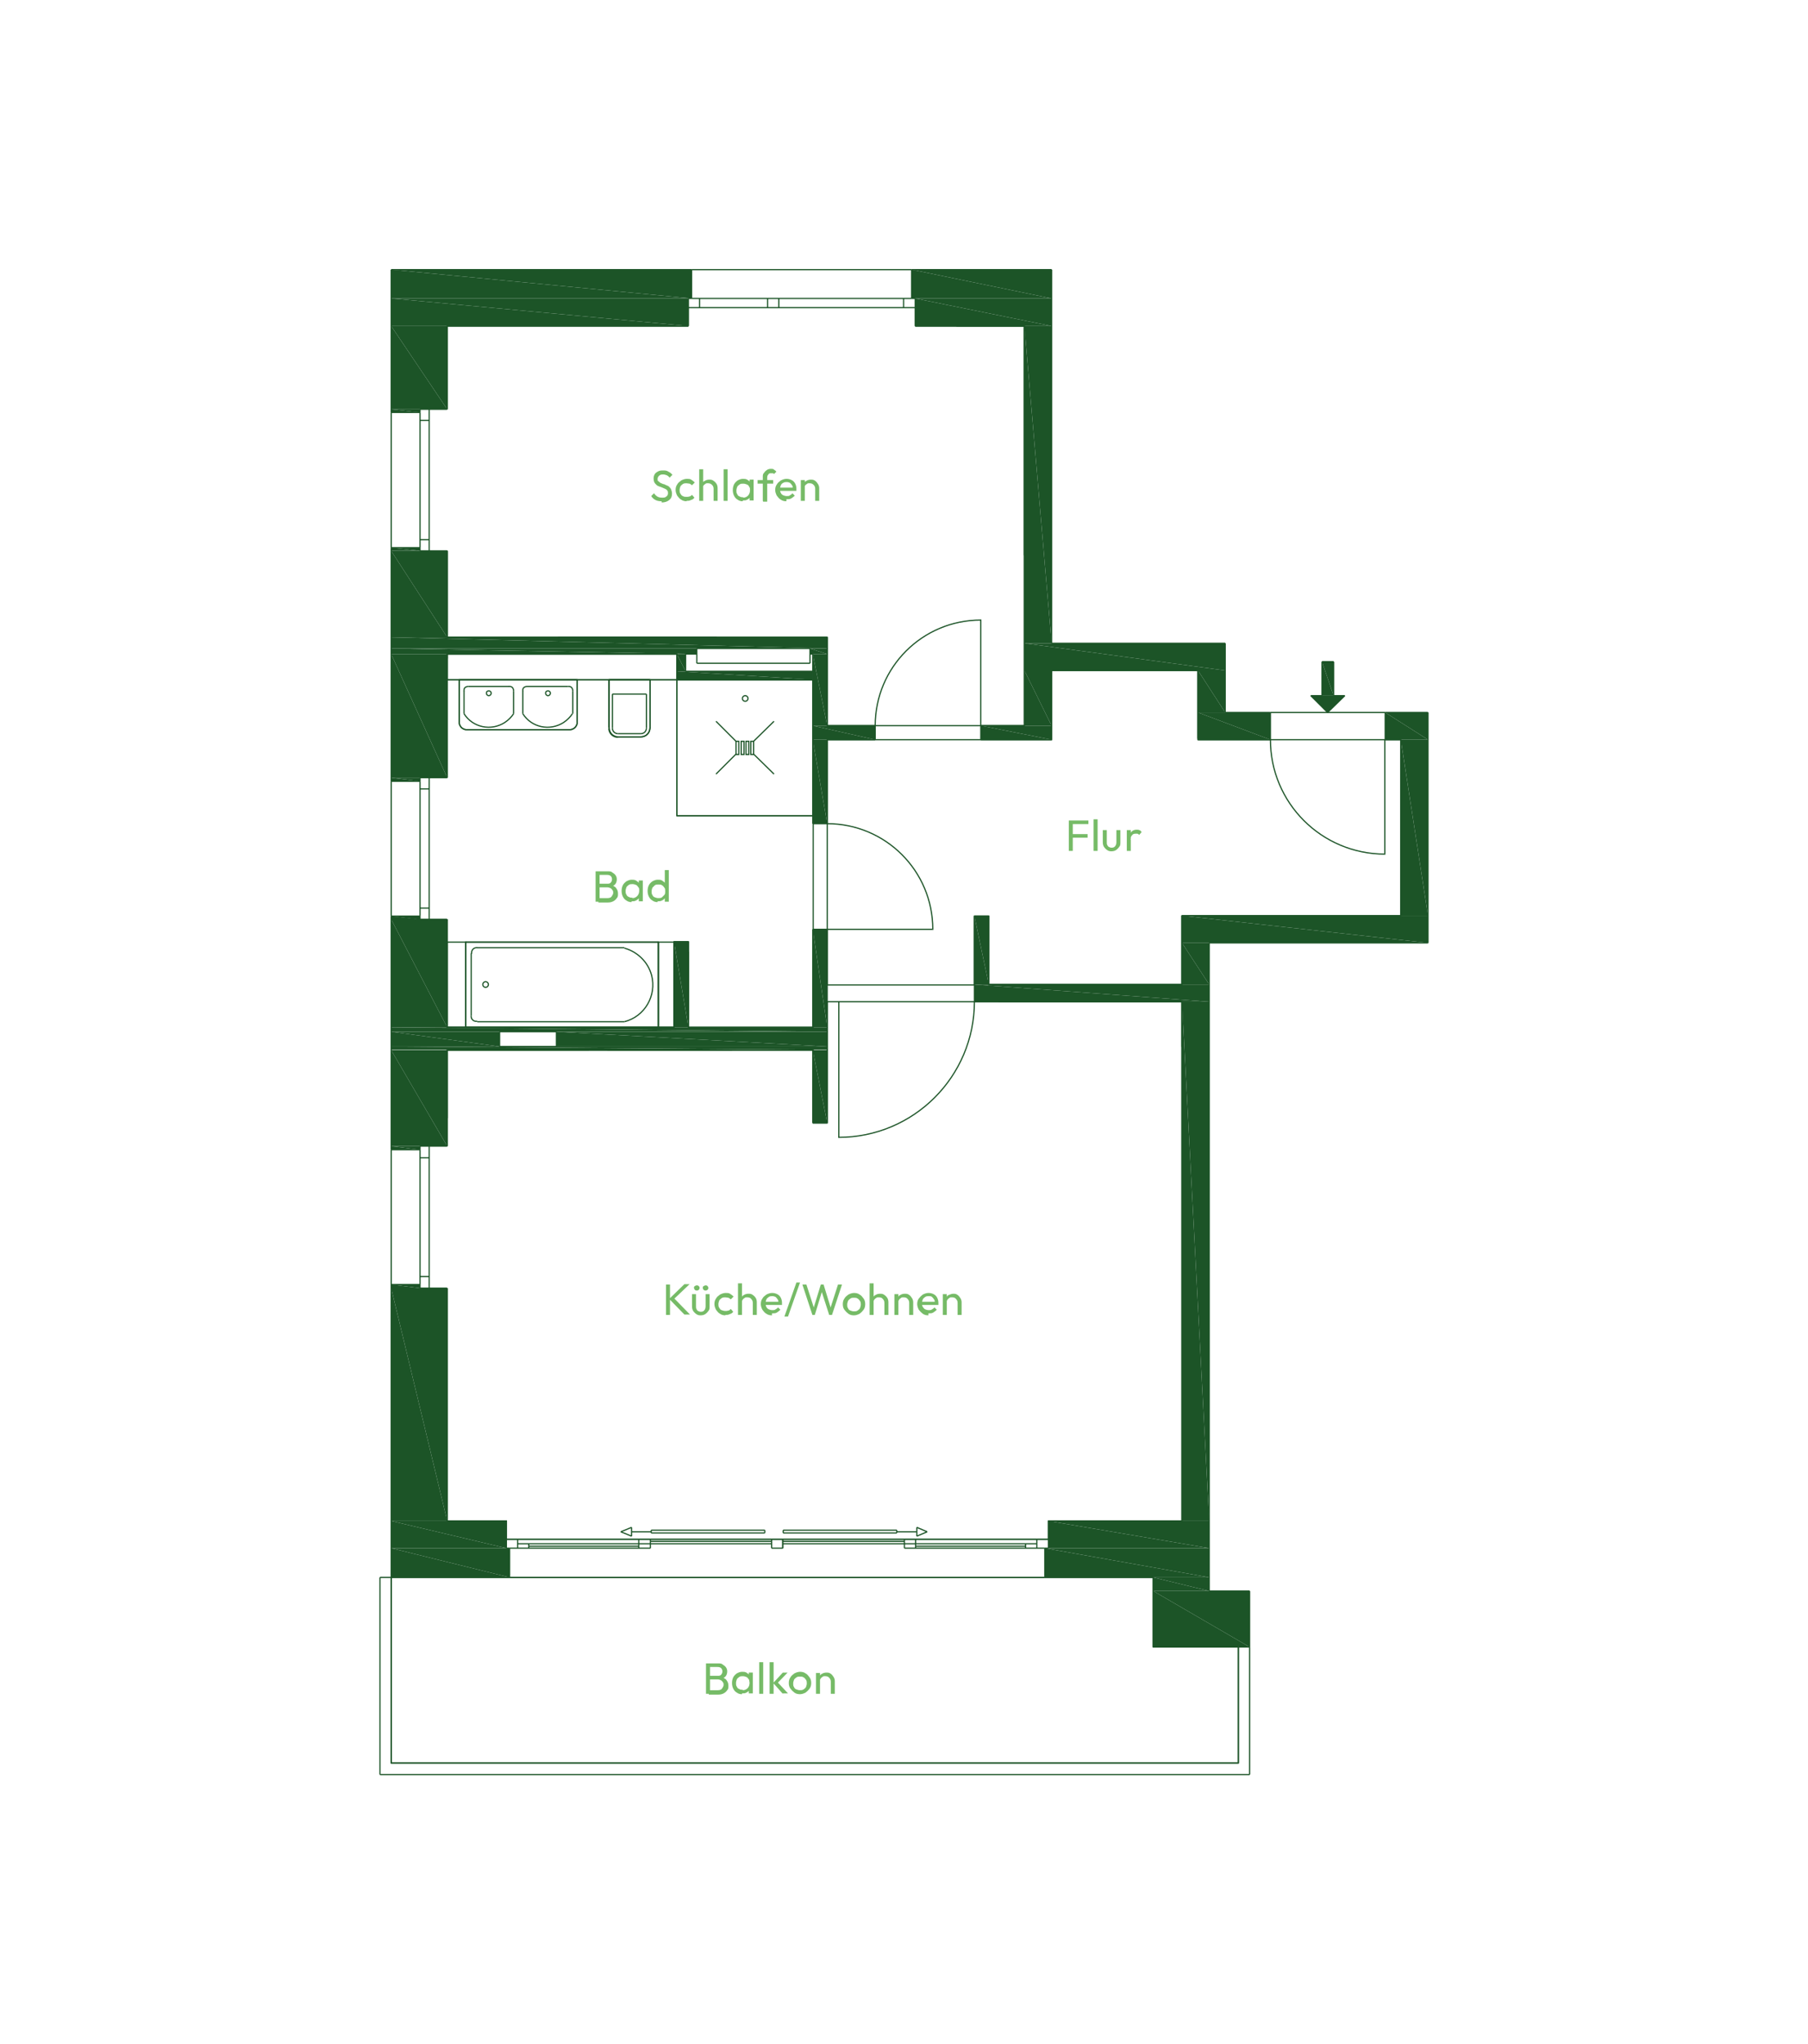 <?xml version="1.0" encoding="UTF-8"?>
<svg xmlns="http://www.w3.org/2000/svg" id="Ebene_1" version="1.1" viewBox="0 0 452 511">
  <defs>
    <style>
      .st0 {
        stroke-width: .3px;
      }

      .st0, .st1 {
        fill: none;
        stroke: #1c5427;
        stroke-miterlimit: 3;
      }

      .st1 {
        stroke-width: 0px;
      }

      .st2 {
        fill: #76bb67;
      }

      .st3, .st4 {
        fill: #1c5427;
      }

      .st4 {
        fill-rule: evenodd;
      }
    </style>
  </defs>
  <line class="st0" x1="97.8" y1="67.4" x2="172.9" y2="67.4"></line>
  <line class="st0" x1="227.9" y1="67.4" x2="262.9" y2="67.4"></line>
  <line class="st0" x1="111.8" y1="81.5" x2="172.1" y2="81.5"></line>
  <line class="st0" x1="228.8" y1="81.5" x2="256.1" y2="81.5"></line>
  <line class="st0" x1="206.8" y1="181.4" x2="218.8" y2="181.4"></line>
  <line class="st0" x1="245.2" y1="181.4" x2="256.1" y2="181.4"></line>
  <line class="st0" x1="206.8" y1="184.9" x2="218.8" y2="184.9"></line>
  <line class="st0" x1="245.2" y1="184.9" x2="262.9" y2="184.9"></line>
  <line class="st0" x1="247.2" y1="246.1" x2="295.5" y2="246.1"></line>
  <line class="st0" x1="243.6" y1="250.4" x2="295.5" y2="250.4"></line>
  <line class="st0" x1="203.2" y1="205.9" x2="206.8" y2="205.9"></line>
  <line class="st0" x1="203.2" y1="232.3" x2="206.8" y2="232.3"></line>
  <line class="st0" x1="111.8" y1="81.5" x2="111.8" y2="102.3"></line>
  <line class="st0" x1="111.8" y1="137.7" x2="111.8" y2="159.3"></line>
  <line class="st0" x1="111.8" y1="163.5" x2="111.8" y2="194.4"></line>
  <line class="st0" x1="111.8" y1="229.8" x2="111.8" y2="256.8"></line>
  <line class="st0" x1="111.8" y1="159.3" x2="206.8" y2="159.3"></line>
  <line class="st0" x1="111.8" y1="163.5" x2="169.2" y2="163.5"></line>
  <line class="st0" x1="171.4" y1="163.5" x2="174.2" y2="163.5"></line>
  <line class="st0" x1="174.2" y1="162.1" x2="202.5" y2="162.1"></line>
  <line class="st0" x1="171.4" y1="167.8" x2="203.3" y2="167.8"></line>
  <line class="st0" x1="111.8" y1="256.8" x2="168.5" y2="256.8"></line>
  <line class="st0" x1="172.1" y1="256.8" x2="203.2" y2="256.8"></line>
  <line class="st0" x1="111.8" y1="262.5" x2="203.3" y2="262.5"></line>
  <line class="st0" x1="203.2" y1="280.7" x2="206.8" y2="280.7"></line>
  <line class="st0" x1="124.9" y1="257.9" x2="139.1" y2="257.9"></line>
  <line class="st0" x1="256.1" y1="81.5" x2="256.1" y2="181.4"></line>
  <line class="st0" x1="262.9" y1="67.4" x2="262.9" y2="160.8"></line>
  <line class="st0" x1="262.9" y1="167.6" x2="262.9" y2="184.9"></line>
  <line class="st0" x1="299.5" y1="167.6" x2="299.5" y2="184.9"></line>
  <line class="st0" x1="317.6" y1="178.1" x2="317.6" y2="184.9"></line>
  <line class="st0" x1="306.3" y1="160.8" x2="306.3" y2="178.1"></line>
  <line class="st0" x1="262.9" y1="160.8" x2="306.3" y2="160.8"></line>
  <line class="st0" x1="262.9" y1="167.6" x2="299.5" y2="167.6"></line>
  <line class="st0" x1="203.2" y1="163.5" x2="203.2" y2="205.9"></line>
  <line class="st0" x1="203.2" y1="232.3" x2="203.2" y2="256.8"></line>
  <line class="st0" x1="203.2" y1="262.5" x2="203.2" y2="280.7"></line>
  <line class="st0" x1="171.4" y1="163.5" x2="171.4" y2="167.8"></line>
  <line class="st0" x1="206.8" y1="159.3" x2="206.8" y2="181.4"></line>
  <line class="st0" x1="206.8" y1="184.9" x2="206.8" y2="205.9"></line>
  <line class="st0" x1="206.8" y1="232.3" x2="206.8" y2="280.7"></line>
  <line class="st0" x1="243.6" y1="229" x2="243.6" y2="250.4"></line>
  <line class="st0" x1="247.2" y1="229" x2="247.2" y2="246.1"></line>
  <line class="st0" x1="218.8" y1="181.4" x2="218.8" y2="184.9"></line>
  <line class="st0" x1="245.2" y1="181.4" x2="245.2" y2="184.9"></line>
  <line class="st0" x1="169.2" y1="169.9" x2="203.2" y2="169.9"></line>
  <line class="st0" x1="169.2" y1="163.5" x2="169.2" y2="169.9"></line>
  <line class="st0" x1="174.2" y1="162.1" x2="174.2" y2="165.8"></line>
  <line class="st0" x1="202.5" y1="162.1" x2="202.5" y2="165.8"></line>
  <line class="st0" x1="139.1" y1="257.9" x2="139.1" y2="261.6"></line>
  <line class="st0" x1="124.9" y1="257.9" x2="124.9" y2="261.6"></line>
  <line class="st0" x1="124.9" y1="261.6" x2="139.1" y2="261.6"></line>
  <line class="st0" x1="306.3" y1="178.1" x2="317.6" y2="178.1"></line>
  <line class="st0" x1="346.3" y1="178.1" x2="357" y2="178.1"></line>
  <line class="st0" x1="299.5" y1="184.9" x2="317.6" y2="184.9"></line>
  <line class="st0" x1="295.5" y1="228.9" x2="350.2" y2="228.9"></line>
  <line class="st0" x1="302.3" y1="235.7" x2="357" y2="235.7"></line>
  <line class="st0" x1="346.3" y1="184.9" x2="350.2" y2="184.9"></line>
  <line class="st0" x1="346.3" y1="178.1" x2="346.3" y2="184.9"></line>
  <line class="st0" x1="357" y1="178.1" x2="357" y2="235.7"></line>
  <line class="st0" x1="97.8" y1="67.4" x2="97.8" y2="103.1"></line>
  <line class="st0" x1="97.8" y1="136.9" x2="97.8" y2="195.3"></line>
  <line class="st0" x1="97.8" y1="229" x2="97.8" y2="287.4"></line>
  <line class="st0" x1="97.8" y1="321.1" x2="97.8" y2="394.3"></line>
  <line class="st0" x1="288.3" y1="394.3" x2="288.3" y2="411.7"></line>
  <line class="st0" x1="105" y1="321.1" x2="105" y2="322"></line>
  <line class="st0" x1="111.8" y1="262.5" x2="111.8" y2="286.5"></line>
  <line class="st0" x1="111.8" y1="322" x2="111.8" y2="380.2"></line>
  <line class="st0" x1="295.5" y1="228.9" x2="295.5" y2="246.1"></line>
  <line class="st0" x1="295.5" y1="250.4" x2="295.5" y2="380.2"></line>
  <line class="st0" x1="302.3" y1="235.7" x2="302.3" y2="397.7"></line>
  <line class="st0" x1="97.8" y1="321.1" x2="105" y2="321.1"></line>
  <line class="st0" x1="105" y1="322" x2="111.8" y2="322"></line>
  <line class="st0" x1="97.8" y1="287.4" x2="105" y2="287.4"></line>
  <line class="st0" x1="97.8" y1="229" x2="105" y2="229"></line>
  <line class="st0" x1="105" y1="287.4" x2="105" y2="286.5"></line>
  <line class="st0" x1="105" y1="286.5" x2="111.8" y2="286.5"></line>
  <line class="st0" x1="105" y1="229" x2="105" y2="229.8"></line>
  <line class="st0" x1="105" y1="229.8" x2="111.8" y2="229.8"></line>
  <line class="st0" x1="97.8" y1="195.3" x2="105" y2="195.3"></line>
  <line class="st0" x1="97.8" y1="136.9" x2="105" y2="136.9"></line>
  <line class="st0" x1="105" y1="195.3" x2="105" y2="194.4"></line>
  <line class="st0" x1="105" y1="194.4" x2="111.8" y2="194.4"></line>
  <line class="st0" x1="111.8" y1="137.7" x2="111.8" y2="159.3"></line>
  <line class="st0" x1="111.8" y1="163.5" x2="111.8" y2="164.6"></line>
  <line class="st0" x1="105" y1="136.9" x2="105" y2="137.7"></line>
  <line class="st0" x1="105" y1="137.7" x2="111.8" y2="137.7"></line>
  <line class="st0" x1="97.8" y1="103.1" x2="105" y2="103.1"></line>
  <line class="st0" x1="105" y1="103.1" x2="105" y2="102.3"></line>
  <line class="st0" x1="105" y1="102.3" x2="111.8" y2="102.3"></line>
  <line class="st0" x1="350.2" y1="184.9" x2="350.2" y2="228.9"></line>
  <line class="st0" x1="172.9" y1="67.4" x2="172.9" y2="74.6"></line>
  <line class="st0" x1="172.9" y1="74.6" x2="172.1" y2="74.6"></line>
  <line class="st0" x1="172.1" y1="74.6" x2="172.1" y2="81.5"></line>
  <line class="st0" x1="227.9" y1="67.4" x2="227.9" y2="74.6"></line>
  <line class="st0" x1="227.9" y1="74.6" x2="228.8" y2="74.6"></line>
  <line class="st0" x1="228.8" y1="74.6" x2="228.8" y2="81.5"></line>
  <line class="st0" x1="174.2" y1="165.8" x2="202.5" y2="165.8"></line>
  <line class="st0" x1="202.5" y1="163.5" x2="203.2" y2="163.5"></line>
  <line class="st0" x1="168.5" y1="235.4" x2="168.5" y2="256.8"></line>
  <line class="st0" x1="172.1" y1="235.4" x2="172.1" y2="256.8"></line>
  <line class="st0" x1="168.5" y1="235.4" x2="172.1" y2="235.4"></line>
  <line class="st0" x1="288.3" y1="411.7" x2="312.4" y2="411.7"></line>
  <line class="st0" x1="302.3" y1="397.7" x2="312.4" y2="397.7"></line>
  <line class="st0" x1="97.8" y1="394.3" x2="127.4" y2="394.3"></line>
  <line class="st0" x1="261.2" y1="394.3" x2="288.3" y2="394.3"></line>
  <line class="st0" x1="126.6" y1="387" x2="127.4" y2="387"></line>
  <line class="st0" x1="261.2" y1="387" x2="262.1" y2="387"></line>
  <line class="st0" x1="111.8" y1="380.2" x2="126.6" y2="380.2"></line>
  <line class="st0" x1="262.1" y1="380.2" x2="295.5" y2="380.2"></line>
  <line class="st0" x1="127.4" y1="387" x2="127.4" y2="394.3"></line>
  <line class="st0" x1="126.6" y1="380.2" x2="126.6" y2="387"></line>
  <line class="st0" x1="261.2" y1="387" x2="261.2" y2="394.3"></line>
  <line class="st0" x1="262.1" y1="380.2" x2="262.1" y2="387"></line>
  <line class="st0" x1="243.6" y1="229" x2="247.2" y2="229"></line>
  <line class="st0" x1="333.4" y1="165.4" x2="330.5" y2="165.4"></line>
  <line class="st0" x1="336.2" y1="173.9" x2="331.9" y2="178.1"></line>
  <line class="st0" x1="327.7" y1="173.9" x2="331.9" y2="178.1"></line>
  <line class="st0" x1="333.4" y1="173.9" x2="336.2" y2="173.9"></line>
  <line class="st0" x1="333.4" y1="165.4" x2="333.4" y2="173.9"></line>
  <line class="st0" x1="330.5" y1="173.9" x2="327.7" y2="173.9"></line>
  <line class="st0" x1="330.5" y1="165.4" x2="330.5" y2="173.9"></line>
  <line class="st0" x1="312.4" y1="411.7" x2="312.4" y2="397.7"></line>
  <polygon class="st4" points="97.8 67.4 97.8 74.6 172.9 74.6 97.8 67.4"></polygon>
  <polygon class="st4" points="97.8 67.4 172.9 67.4 172.9 74.6 97.8 67.4"></polygon>
  <polygon class="st4" points="97.8 74.6 97.8 81.5 172.1 81.5 97.8 74.6"></polygon>
  <polygon class="st4" points="97.8 74.6 172.1 74.6 172.1 81.5 97.8 74.6"></polygon>
  <polygon class="st4" points="97.8 81.5 97.8 102.3 111.8 102.3 97.8 81.5"></polygon>
  <polygon class="st4" points="97.8 81.5 111.8 81.5 111.8 102.3 97.8 81.5"></polygon>
  <polygon class="st3" points="97.8 103.1 105 103.1 97.8 102.3 97.8 103.1"></polygon>
  <polygon class="st3" points="97.8 102.3 105 103.1 105 102.3 97.8 102.3"></polygon>
  <polygon class="st4" points="346.3 178.1 346.3 184.9 357 184.9 346.3 178.1"></polygon>
  <polygon class="st4" points="346.3 178.1 357 178.1 357 184.9 346.3 178.1"></polygon>
  <polygon class="st4" points="350.2 184.9 350.2 228.9 357 228.9 350.2 184.9"></polygon>
  <polygon class="st4" points="350.2 184.9 357 184.9 357 228.9 350.2 184.9"></polygon>
  <polygon class="st4" points="295.5 228.9 295.5 235.7 357 235.7 295.5 228.9"></polygon>
  <polygon class="st4" points="295.5 228.9 357 228.9 357 235.7 295.5 228.9"></polygon>
  <polygon class="st4" points="295.5 235.7 295.5 246.1 302.3 246.1 295.5 235.7"></polygon>
  <polygon class="st4" points="295.5 235.7 302.3 235.7 302.3 246.1 295.5 235.7"></polygon>
  <polygon class="st4" points="243.6 229 243.6 246.1 247.2 246.1 243.6 229"></polygon>
  <polygon class="st4" points="243.6 229 247.2 229 247.2 246.1 243.6 229"></polygon>
  <polygon class="st4" points="243.6 246.1 243.6 250.4 302.3 250.4 243.6 246.1"></polygon>
  <polygon class="st4" points="243.6 246.1 302.3 246.1 302.3 250.4 243.6 246.1"></polygon>
  <polygon class="st4" points="295.5 250.4 295.5 380.2 302.3 380.2 295.5 250.4"></polygon>
  <polygon class="st4" points="295.5 250.4 302.3 250.4 302.3 380.2 295.5 250.4"></polygon>
  <polygon class="st4" points="262.1 380.2 262.1 387 302.3 387 262.1 380.2"></polygon>
  <polygon class="st4" points="262.1 380.2 302.3 380.2 302.3 387 262.1 380.2"></polygon>
  <polygon class="st4" points="261.2 387 261.2 394.3 302.3 394.3 261.2 387"></polygon>
  <polygon class="st4" points="261.2 387 302.3 387 302.3 394.3 261.2 387"></polygon>
  <polygon class="st4" points="288.3 394.3 288.3 397.7 302.3 397.7 288.3 394.3"></polygon>
  <polygon class="st4" points="288.3 394.3 302.3 394.3 302.3 397.7 288.3 394.3"></polygon>
  <polygon class="st4" points="288.3 397.7 288.3 411.7 312.4 411.7 288.3 397.7"></polygon>
  <polygon class="st4" points="288.3 397.7 312.4 397.7 312.4 411.7 288.3 397.7"></polygon>
  <polygon class="st4" points="227.9 67.4 227.9 74.6 262.9 74.6 227.9 67.4"></polygon>
  <polygon class="st4" points="227.9 67.4 262.9 67.4 262.9 74.6 227.9 67.4"></polygon>
  <polygon class="st4" points="228.8 74.6 228.8 81.5 262.9 81.5 228.8 74.6"></polygon>
  <polygon class="st4" points="228.8 74.6 262.9 74.6 262.9 81.5 228.8 74.6"></polygon>
  <polygon class="st4" points="256.1 81.5 256.1 160.8 262.9 160.8 256.1 81.5"></polygon>
  <polygon class="st4" points="256.1 81.5 262.9 81.5 262.9 160.8 256.1 81.5"></polygon>
  <polygon class="st4" points="256.1 160.8 256.1 167.6 306.3 167.6 256.1 160.8"></polygon>
  <polygon class="st4" points="256.1 160.8 306.3 160.8 306.3 167.6 256.1 160.8"></polygon>
  <polygon class="st4" points="299.5 167.6 299.5 178.1 306.3 178.1 299.5 167.6"></polygon>
  <polygon class="st4" points="299.5 167.6 306.3 167.6 306.3 178.1 299.5 167.6"></polygon>
  <polygon class="st4" points="256.1 167.6 256.1 181.4 262.9 181.4 256.1 167.6"></polygon>
  <polygon class="st4" points="256.1 167.6 262.9 167.6 262.9 181.4 256.1 167.6"></polygon>
  <polygon class="st4" points="299.5 178.1 299.5 184.9 317.6 184.9 299.5 178.1"></polygon>
  <polygon class="st4" points="299.5 178.1 317.6 178.1 317.6 184.9 299.5 178.1"></polygon>
  <polygon class="st4" points="245.2 181.4 245.2 184.9 262.9 184.9 245.2 181.4"></polygon>
  <polygon class="st4" points="245.2 181.4 262.9 181.4 262.9 184.9 245.2 181.4"></polygon>
  <polygon class="st3" points="97.8 137.7 105 137.7 97.8 136.9 97.8 137.7"></polygon>
  <polygon class="st3" points="97.8 136.9 105 137.7 105 136.9 97.8 136.9"></polygon>
  <polygon class="st4" points="97.8 137.7 97.8 159.3 111.8 159.3 97.8 137.7"></polygon>
  <polygon class="st4" points="97.8 137.7 111.8 137.7 111.8 159.3 97.8 137.7"></polygon>
  <polygon class="st4" points="97.8 159.3 97.8 162.1 206.8 162.1 97.8 159.3"></polygon>
  <polygon class="st4" points="97.8 159.3 206.8 159.3 206.8 162.1 97.8 159.3"></polygon>
  <polygon class="st4" points="202.5 162.1 202.5 163.5 206.8 163.5 202.5 162.1"></polygon>
  <polygon class="st4" points="202.5 162.1 206.8 162.1 206.8 163.5 202.5 162.1"></polygon>
  <polygon class="st4" points="97.8 162.1 97.8 163.5 174.2 163.5 97.8 162.1"></polygon>
  <polygon class="st4" points="97.8 162.1 174.2 162.1 174.2 163.5 97.8 162.1"></polygon>
  <polygon class="st4" points="169.2 163.5 169.2 167.8 171.4 167.8 169.2 163.5"></polygon>
  <polygon class="st4" points="169.2 163.5 171.4 163.5 171.4 167.8 169.2 163.5"></polygon>
  <polygon class="st4" points="169.2 167.8 169.2 169.9 203.2 169.9 169.2 167.8"></polygon>
  <polygon class="st4" points="169.2 167.8 203.2 167.8 203.2 169.9 169.2 167.8"></polygon>
  <polygon class="st4" points="203.2 163.5 203.2 181.4 206.8 181.4 203.2 163.5"></polygon>
  <polygon class="st4" points="203.2 163.5 206.8 163.5 206.8 181.4 203.2 163.5"></polygon>
  <polygon class="st4" points="203.2 181.4 203.2 184.9 218.8 184.9 203.2 181.4"></polygon>
  <polygon class="st4" points="203.2 181.4 218.8 181.4 218.8 184.9 203.2 181.4"></polygon>
  <polygon class="st4" points="97.8 163.5 97.8 194.4 111.8 194.4 97.8 163.5"></polygon>
  <polygon class="st4" points="97.8 163.5 111.8 163.5 111.8 194.4 97.8 163.5"></polygon>
  <polygon class="st3" points="97.8 195.3 105 195.3 97.8 194.4 97.8 195.3"></polygon>
  <polygon class="st3" points="97.8 194.4 105 195.3 105 194.4 97.8 194.4"></polygon>
  <polygon class="st4" points="203.2 184.9 203.2 205.9 206.8 205.9 203.2 184.9"></polygon>
  <polygon class="st4" points="203.2 184.9 206.8 184.9 206.8 205.9 203.2 184.9"></polygon>
  <polygon class="st3" points="97.8 229.8 105 229.8 97.8 229 97.8 229.8"></polygon>
  <polygon class="st3" points="97.8 229 105 229.9 105 229 97.8 229"></polygon>
  <polygon class="st4" points="203.2 232.3 203.2 256.8 206.8 256.8 203.2 232.3"></polygon>
  <polygon class="st4" points="203.2 232.3 206.8 232.3 206.8 256.8 203.2 232.3"></polygon>
  <polygon class="st4" points="168.5 235.4 168.5 256.8 172.1 256.8 168.5 235.4"></polygon>
  <polygon class="st4" points="168.5 235.4 172.1 235.4 172.1 256.8 168.5 235.4"></polygon>
  <polygon class="st4" points="97.8 229.8 97.8 256.8 111.8 256.8 97.8 229.8"></polygon>
  <polygon class="st4" points="97.8 229.8 111.8 229.8 111.8 256.8 97.8 229.8"></polygon>
  <polygon class="st4" points="97.8 256.8 97.8 257.9 206.8 257.9 97.8 256.8"></polygon>
  <polygon class="st4" points="97.8 256.8 206.8 256.8 206.8 257.9 97.8 256.8"></polygon>
  <polygon class="st4" points="139.1 257.9 139.1 261.6 206.8 261.6 139.1 257.9"></polygon>
  <polygon class="st4" points="139.1 257.9 206.8 257.9 206.8 261.6 139.1 257.9"></polygon>
  <polygon class="st4" points="97.8 257.9 97.8 261.6 124.9 261.6 97.8 257.9"></polygon>
  <polygon class="st4" points="97.8 257.9 124.9 257.9 124.9 261.6 97.8 257.9"></polygon>
  <polygon class="st3" points="97.8 262.4 206.8 262.4 97.8 261.6 97.8 262.4"></polygon>
  <polygon class="st3" points="97.8 261.6 206.8 262.4 206.8 261.6 97.8 261.6"></polygon>
  <polygon class="st4" points="203.2 262.5 203.2 280.7 206.8 280.7 203.2 262.5"></polygon>
  <polygon class="st4" points="203.2 262.5 206.8 262.5 206.8 280.7 203.2 262.5"></polygon>
  <polygon class="st4" points="97.8 262.5 97.8 286.5 111.8 286.5 97.8 262.5"></polygon>
  <polygon class="st4" points="97.8 262.5 111.8 262.5 111.8 286.5 97.8 262.5"></polygon>
  <polygon class="st3" points="97.8 287.4 105 287.4 97.8 286.5 97.8 287.4"></polygon>
  <polygon class="st3" points="97.8 286.5 105 287.4 105 286.5 97.8 286.5"></polygon>
  <polygon class="st3" points="97.8 322 105 322 97.8 321.1 97.8 322"></polygon>
  <polygon class="st3" points="97.8 321.1 105 322 105 321.1 97.8 321.1"></polygon>
  <polygon class="st4" points="97.8 322 97.8 380.2 111.8 380.2 97.8 322"></polygon>
  <polygon class="st4" points="97.8 322 111.8 322 111.8 380.2 97.8 322"></polygon>
  <polygon class="st4" points="97.8 380.2 97.8 387 126.6 387 97.8 380.2"></polygon>
  <polygon class="st4" points="97.8 380.2 126.6 380.2 126.6 387 97.8 380.2"></polygon>
  <polygon class="st4" points="97.8 387 97.8 394.3 127.4 394.3 97.8 387"></polygon>
  <polygon class="st4" points="97.8 387 127.4 387 127.4 394.3 97.8 387"></polygon>
  <polygon class="st4" points="331.9 178.1 336.2 173.9 327.7 173.9 331.9 178.1"></polygon>
  <polygon class="st4" points="333.4 173.9 333.4 165.4 330.5 165.4 333.4 173.9"></polygon>
  <polygon class="st4" points="333.4 173.9 330.5 173.9 330.5 165.4 333.4 173.9"></polygon>
  <line class="st0" x1="97.8" y1="440.7" x2="309.6" y2="440.7"></line>
  <line class="st0" x1="95" y1="443.6" x2="312.4" y2="443.6"></line>
  <line class="st0" x1="111.8" y1="169.9" x2="169.2" y2="169.9"></line>
  <line class="st0" x1="97.8" y1="394.3" x2="97.8" y2="440.8"></line>
  <line class="st0" x1="95" y1="394.3" x2="95" y2="443.6"></line>
  <line class="st0" x1="309.6" y1="411.7" x2="309.6" y2="440.7"></line>
  <line class="st0" x1="312.4" y1="411.7" x2="312.4" y2="443.6"></line>
  <line class="st0" x1="97.8" y1="394.3" x2="95" y2="394.3"></line>
  <line class="st0" x1="184" y1="188.5" x2="179" y2="193.5"></line>
  <line class="st0" x1="188.4" y1="188.5" x2="193.5" y2="193.5"></line>
  <line class="st0" x1="184" y1="185.3" x2="179" y2="180.3"></line>
  <line class="st0" x1="188.4" y1="185.3" x2="193.5" y2="180.3"></line>
  <rect class="st0" x="184" y="185.3" width=".7" height="3.3"></rect>
  <rect class="st0" x="185.3" y="185.3" width=".7" height="3.3"></rect>
  <rect class="st0" x="186.5" y="185.3" width=".7" height="3.3"></rect>
  <rect class="st0" x="187.7" y="185.3" width=".7" height="3.3"></rect>
  <path class="st0" d="M218.8,181.4c0-14.6,11.8-26.4,26.4-26.4v26.4"></path>
  <path class="st0" d="M206.8,205.9c14.6,0,26.4,11.8,26.4,26.4h-26.4"></path>
  <path class="st0" d="M317.6,184.9c0,15.8,12.8,28.6,28.6,28.6v-28.6"></path>
  <line class="st0" x1="346.3" y1="178.1" x2="317.6" y2="178.1"></line>
  <line class="st0" x1="162.8" y1="382.9" x2="157.9" y2="382.9"></line>
  <line class="st0" x1="157.9" y1="384" x2="155.2" y2="382.9"></line>
  <line class="st0" x1="157.9" y1="381.8" x2="155.2" y2="382.9"></line>
  <line class="st0" x1="157.9" y1="384" x2="157.9" y2="381.8"></line>
  <line class="st0" x1="191.2" y1="382.5" x2="162.8" y2="382.5"></line>
  <line class="st0" x1="162.8" y1="382.5" x2="162.8" y2="383.2"></line>
  <line class="st0" x1="162.8" y1="383.2" x2="191.2" y2="383.2"></line>
  <line class="st0" x1="191.2" y1="383.2" x2="191.2" y2="382.5"></line>
  <line class="st0" x1="224.2" y1="382.9" x2="229.2" y2="382.9"></line>
  <line class="st0" x1="229.2" y1="384" x2="231.8" y2="382.9"></line>
  <line class="st0" x1="229.2" y1="381.8" x2="231.8" y2="382.9"></line>
  <line class="st0" x1="229.2" y1="384" x2="229.2" y2="381.8"></line>
  <line class="st0" x1="195.8" y1="382.5" x2="224.2" y2="382.5"></line>
  <line class="st0" x1="224.2" y1="382.5" x2="224.2" y2="383.2"></line>
  <line class="st0" x1="224.2" y1="383.2" x2="195.8" y2="383.2"></line>
  <line class="st0" x1="195.8" y1="383.2" x2="195.8" y2="382.5"></line>
  <path class="st0" d="M243.6,250.4c0,18.7-15.2,33.9-33.9,33.9v-33.9"></path>
  <line class="st0" x1="97.8" y1="287.4" x2="97.8" y2="321.1"></line>
  <line class="st0" x1="105" y1="319.1" x2="107.3" y2="319.1"></line>
  <line class="st0" x1="105" y1="289.4" x2="107.3" y2="289.4"></line>
  <line class="st0" x1="105" y1="287.4" x2="105" y2="321.1"></line>
  <line class="st0" x1="107.3" y1="286.5" x2="107.3" y2="322"></line>
  <line class="st0" x1="97.8" y1="195.3" x2="97.8" y2="229"></line>
  <line class="st0" x1="105" y1="227" x2="107.3" y2="227"></line>
  <line class="st0" x1="105" y1="197.2" x2="107.3" y2="197.2"></line>
  <line class="st0" x1="105" y1="195.3" x2="105" y2="229"></line>
  <line class="st0" x1="107.3" y1="194.4" x2="107.3" y2="229.8"></line>
  <line class="st0" x1="97.8" y1="103.1" x2="97.8" y2="136.9"></line>
  <line class="st0" x1="105" y1="134.9" x2="107.3" y2="134.9"></line>
  <line class="st0" x1="105" y1="105.1" x2="107.3" y2="105.1"></line>
  <line class="st0" x1="105" y1="103.1" x2="105" y2="136.9"></line>
  <line class="st0" x1="107.3" y1="102.3" x2="107.3" y2="137.7"></line>
  <line class="st0" x1="227.9" y1="67.4" x2="172.9" y2="67.4"></line>
  <line class="st0" x1="174.9" y1="74.6" x2="174.9" y2="76.9"></line>
  <line class="st0" x1="225.9" y1="74.6" x2="225.9" y2="76.9"></line>
  <line class="st0" x1="227.9" y1="74.6" x2="172.9" y2="74.6"></line>
  <line class="st0" x1="228.8" y1="76.9" x2="172.1" y2="76.9"></line>
  <line class="st0" x1="194.7" y1="74.6" x2="194.7" y2="76.9"></line>
  <line class="st0" x1="191.9" y1="74.6" x2="191.9" y2="76.9"></line>
  <line class="st0" x1="127.4" y1="394.3" x2="261.2" y2="394.3"></line>
  <line class="st0" x1="127.4" y1="387" x2="162.6" y2="387"></line>
  <line class="st0" x1="192.9" y1="387" x2="195.7" y2="387"></line>
  <line class="st0" x1="226.1" y1="387" x2="261.2" y2="387"></line>
  <line class="st0" x1="126.6" y1="384.8" x2="262.1" y2="384.8"></line>
  <line class="st0" x1="162.6" y1="385.3" x2="192.9" y2="385.3"></line>
  <line class="st0" x1="129.4" y1="384.8" x2="129.4" y2="387"></line>
  <line class="st0" x1="132.2" y1="385.9" x2="132.2" y2="387"></line>
  <line class="st0" x1="195.7" y1="387" x2="195.7" y2="384.8"></line>
  <line class="st0" x1="192.9" y1="387" x2="192.9" y2="384.8"></line>
  <line class="st0" x1="162.6" y1="387" x2="162.6" y2="384.8"></line>
  <line class="st0" x1="159.7" y1="387" x2="159.7" y2="384.8"></line>
  <line class="st0" x1="192.9" y1="385.9" x2="129.4" y2="385.9"></line>
  <line class="st0" x1="132.2" y1="386.5" x2="159.7" y2="386.5"></line>
  <line class="st0" x1="226.1" y1="385.3" x2="195.7" y2="385.3"></line>
  <line class="st0" x1="259.2" y1="384.8" x2="259.2" y2="387"></line>
  <line class="st0" x1="256.4" y1="385.9" x2="256.4" y2="387"></line>
  <line class="st0" x1="195.7" y1="387" x2="195.7" y2="384.8"></line>
  <line class="st0" x1="226.1" y1="387" x2="226.1" y2="384.8"></line>
  <line class="st0" x1="228.9" y1="387" x2="228.9" y2="384.8"></line>
  <line class="st0" x1="195.7" y1="385.9" x2="259.2" y2="385.9"></line>
  <line class="st0" x1="256.4" y1="386.5" x2="228.9" y2="386.5"></line>
  <polygon class="st0" points="309.6 411.7 288.3 411.7 288.3 394.3 261.2 394.3 127.4 394.3 97.8 394.3 97.8 440.7 309.6 440.7 309.6 411.7"></polygon>
  <polyline class="st0" points="111.8 322 111.8 380.2 126.6 380.2 126.6 384.8 262.1 384.8 262.1 380.2 295.5 380.2 295.5 250.4 243.6 250.4 206.8 250.4 206.8 280.7 203.3 280.7 203.3 262.5 111.8 262.5 111.8 286.5"></polyline>
  <polyline class="st0" points="111.8 229.8 111.8 256.8 168.5 256.8 168.5 235.4 172.1 235.4 172.1 256.8 203.3 256.8 203.3 232.3 203.3 201.9 203.3 169.9 169.2 169.9 169.2 163.5 111.8 163.5 111.8 164.6 111.8 194.4"></polyline>
  <polygon class="st0" points="350.2 184.9 312 184.9 299.5 184.9 299.5 167.6 262.9 167.6 262.9 184.9 245.2 184.9 218.8 184.9 206.8 184.9 206.8 205.9 206.8 235.6 206.8 246.2 243.6 246.2 243.6 229 247.2 229 247.2 246.2 295.5 246.2 295.5 228.9 350.2 228.9 350.2 184.9"></polygon>
  <polygon class="st0" points="169.2 163.5 111.8 163.5 111.8 164.6 111.8 169.9 169.2 169.9 169.2 163.5"></polygon>
  <path class="st0" d="M162.5,169.9h-10.2v12c0,1.3,1,2.3,2.3,2.3h5.6c1.3,0,2.3-1,2.3-2.3v-12Z"></path>
  <rect class="st0" x="169.2" y="169.9" width="34" height="34"></rect>
  <rect class="st0" x="116.4" y="235.5" width="48.2" height="21.3"></rect>
  <rect class="st0" x="111.8" y="235.5" width="4.6" height="21.3"></rect>
  <rect class="st0" x="164.6" y="235.5" width="3.9" height="21.3"></rect>
  <line class="st0" x1="172.1" y1="254.9" x2="172.1" y2="237.9"></line>
  <path class="st0" d="M114.8,180.7c.1.9.8,1.6,1.7,1.7h26.1c.9-.1,1.6-.8,1.7-1.7v-10.8h-29.5v10.8Z"></path>
  <line class="st0" x1="151.8" y1="262.5" x2="183" y2="262.5"></line>
  <line class="st0" x1="111.8" y1="279.5" x2="111.8" y2="262.4"></line>
  <line class="st0" x1="111.8" y1="262.5" x2="129.5" y2="262.5"></line>
  <line class="st0" x1="129.5" y1="262.5" x2="147.2" y2="262.5"></line>
  <line class="st0" x1="152.2" y1="169.9" x2="152.2" y2="181.9"></line>
  <line class="st0" x1="154.5" y1="183.4" x2="160.2" y2="183.4"></line>
  <line class="st0" x1="154.5" y1="184.2" x2="160.2" y2="184.2"></line>
  <path class="st0" d="M153.1,182c0,.8.6,1.4,1.4,1.4"></path>
  <path class="st0" d="M152.2,182c0,1.3,1,2.3,2.3,2.3"></path>
  <line class="st0" x1="161.6" y1="182" x2="161.6" y2="173.5"></line>
  <line class="st0" x1="162.5" y1="182" x2="162.5" y2="169.9"></line>
  <path class="st0" d="M160.2,183.4c.8,0,1.4-.6,1.4-1.4"></path>
  <path class="st0" d="M160.2,184.2c1.3,0,2.3-1,2.3-2.3"></path>
  <line class="st0" x1="153.1" y1="173.5" x2="161.6" y2="173.5"></line>
  <line class="st0" x1="152.2" y1="169.9" x2="162.5" y2="169.9"></line>
  <line class="st0" x1="152.2" y1="169.9" x2="162.5" y2="169.9"></line>
  <line class="st0" x1="153.1" y1="173.5" x2="153.1" y2="182"></line>
  <path class="st0" d="M187,174.6c0-.4-.3-.7-.7-.7s-.7.3-.7.7.3.7.7.7.7-.3.7-.7Z"></path>
  <line class="st0" x1="203.2" y1="169.9" x2="169.2" y2="169.9"></line>
  <line class="st0" x1="169.2" y1="203.9" x2="203.2" y2="203.9"></line>
  <line class="st0" x1="169.2" y1="169.9" x2="169.2" y2="203.9"></line>
  <line class="st0" x1="203.2" y1="169.9" x2="203.2" y2="203.9"></line>
  <line class="st0" x1="117.8" y1="238.3" x2="117.8" y2="253.9"></line>
  <line class="st0" x1="116.4" y1="256.8" x2="116.4" y2="235.5"></line>
  <line class="st0" x1="164.6" y1="256.8" x2="164.6" y2="235.5"></line>
  <path class="st0" d="M156.1,255.4c5.1-1.3,8.1-6.5,6.8-11.6-.9-3.4-3.6-5.9-6.8-6.8"></path>
  <path class="st0" d="M117.8,253.9c-.1.7.4,1.3,1.1,1.4.1,0,.2,0,.4,0"></path>
  <path class="st0" d="M120.7,246.1c0,.4.3.7.7.7s.7-.3.7-.7-.3-.7-.7-.7-.7.3-.7.7Z"></path>
  <path class="st0" d="M119.3,236.9c-.7-.1-1.3.4-1.4,1.1,0,.1,0,.2,0,.4"></path>
  <line class="st0" x1="119.3" y1="255.4" x2="156.1" y2="255.4"></line>
  <line class="st0" x1="156.1" y1="236.9" x2="119.2" y2="236.9"></line>
  <line class="st0" x1="164.6" y1="256.8" x2="116.4" y2="256.8"></line>
  <line class="st0" x1="116.4" y1="235.5" x2="164.6" y2="235.5"></line>
  <line class="st0" x1="172.1" y1="254.9" x2="172.1" y2="237.9"></line>
  <line class="st0" x1="116" y1="172.7" x2="116" y2="178.4"></line>
  <line class="st0" x1="114.8" y1="169.9" x2="114.8" y2="180.7"></line>
  <line class="st0" x1="144.3" y1="180.7" x2="144.3" y2="169.9"></line>
  <line class="st0" x1="143.2" y1="172.7" x2="143.2" y2="178.4"></line>
  <line class="st0" x1="131.8" y1="171.6" x2="142" y2="171.6"></line>
  <line class="st0" x1="130.7" y1="172.7" x2="130.7" y2="178.4"></line>
  <path class="st0" d="M131.8,171.6c-.6,0-1.1.3-1.1.9,0,.1,0,.2,0,.3"></path>
  <path class="st0" d="M136.4,173.3c0,.3.3.6.6.6s.6-.3.6-.6-.2-.6-.6-.6-.6.2-.6.6Z"></path>
  <path class="st0" d="M130.7,178.4c2.2,3.5,6.8,4.4,10.2,2.2.9-.6,1.7-1.4,2.2-2.2"></path>
  <path class="st0" d="M114.8,180.7c.1.9.8,1.6,1.7,1.7"></path>
  <line class="st0" x1="127.3" y1="171.6" x2="117.1" y2="171.6"></line>
  <line class="st0" x1="128.4" y1="172.7" x2="128.4" y2="178.4"></line>
  <path class="st0" d="M128.4,172.7c0-.5-.3-1.1-.9-1.1,0,0-.2,0-.3,0"></path>
  <path class="st0" d="M121.6,173.3c0,.3.3.6.6.6s.6-.3.6-.6-.2-.6-.6-.6-.6.2-.6.6Z"></path>
  <path class="st0" d="M117.1,171.6c-.6,0-1.1.3-1.1.9,0,.1,0,.2,0,.3"></path>
  <path class="st0" d="M116,178.4c2.2,3.5,6.8,4.4,10.2,2.2.9-.6,1.7-1.4,2.2-2.2"></path>
  <line class="st0" x1="116.5" y1="182.4" x2="142.6" y2="182.4"></line>
  <path class="st0" d="M142.6,182.4c.9-.1,1.6-.8,1.7-1.7"></path>
  <path class="st0" d="M143.2,172.7c0-.5-.3-1.1-.9-1.1,0,0-.2,0-.3,0"></path>
  <line class="st0" x1="114.8" y1="169.9" x2="144.3" y2="169.9"></line>
  <line class="st0" x1="239.1" y1="81.5" x2="256.1" y2="81.5"></line>
  <line class="st0" x1="256.1" y1="81.5" x2="256.1" y2="138.8"></line>
  <line class="st0" x1="247.2" y1="246.1" x2="247.2" y2="228.9"></line>
  <line class="st0" x1="295.5" y1="228.9" x2="295.5" y2="246.1"></line>
  <line class="st0" x1="295.5" y1="246.1" x2="247.2" y2="246.1"></line>
  <line class="st0" x1="262.9" y1="184.6" x2="262.9" y2="167.6"></line>
  <line class="st0" x1="262.9" y1="167.6" x2="299.5" y2="167.6"></line>
  <line class="st0" x1="299.5" y1="167.6" x2="299.5" y2="184.6"></line>
  <line class="st0" x1="179.2" y1="159.3" x2="139.5" y2="159.3"></line>
  <line class="st0" x1="249.6" y1="250.4" x2="295.5" y2="250.4"></line>
  <line class="st0" x1="295.5" y1="250.4" x2="295.5" y2="261.7"></line>
  <polyline class="st0" points="111.8 137.7 111.8 159.3 206.8 159.3 206.8 181.4 218.8 181.4 250.7 181.4 256.1 181.4 256.1 81.5 228.8 81.5"></polyline>
  <polyline class="st0" points="172.1 81.5 111.8 81.5 111.8 102.3"></polyline>
  <line class="st1" x1="186" y1="171.2" x2="186" y2="174"></line>
  <line class="st1" x1="186.5" y1="169.9" x2="186.5" y2="170.7"></line>
  <line class="st1" x1="186.5" y1="171.2" x2="186.5" y2="174"></line>
  <line class="st1" x1="185.1" y1="170.7" x2="187.4" y2="170.7"></line>
  <line class="st1" x1="185.1" y1="171.2" x2="187.4" y2="171.2"></line>
  <line class="st1" x1="185.1" y1="170.7" x2="185.1" y2="171.2"></line>
  <line class="st1" x1="187.4" y1="170.7" x2="187.4" y2="171.2"></line>
  <line class="st1" x1="186" y1="169.9" x2="186" y2="170.7"></line>
  <g>
    <path class="st2" d="M166.5,328.7v-7.6h1v7.6h-1ZM171.2,328.7l-3.9-4,3.8-3.7h1.3l-4.1,3.9v-.6l4.2,4.3h-1.4Z"></path>
    <path class="st2" d="M175.3,328.8c-.4,0-.8,0-1.2-.3-.3-.2-.6-.5-.8-.8-.2-.3-.3-.7-.3-1.2v-3h1v3c0,.3,0,.5.1.7s.2.4.4.5c.2.1.4.2.7.2.4,0,.7-.1.9-.4.2-.2.3-.6.3-1v-3h1v3c0,.5,0,.9-.3,1.2-.2.3-.5.6-.8.8-.3.2-.7.3-1.2.3ZM174.2,322.6c-.2,0-.3,0-.5-.2-.1-.1-.2-.3-.2-.5s0-.3.2-.4c.1-.1.3-.2.5-.2s.3,0,.5.2.2.3.2.4,0,.3-.2.5-.3.2-.5.2ZM176.4,322.6c-.2,0-.3,0-.5-.2s-.2-.3-.2-.5,0-.3.2-.4.3-.2.5-.2.3,0,.5.2c.1.1.2.3.2.4s0,.3-.2.5c-.1.1-.3.2-.5.2Z"></path>
    <path class="st2" d="M181.4,328.8c-.5,0-1-.1-1.4-.4-.4-.2-.7-.6-1-1-.2-.4-.4-.9-.4-1.4s.1-1,.4-1.4c.2-.4.6-.7,1-1,.4-.2.9-.4,1.4-.4s.8,0,1.1.2.6.4.9.7l-.7.7c-.2-.2-.4-.3-.6-.4-.2,0-.5-.1-.8-.1s-.6,0-.9.2-.5.4-.6.6c-.1.3-.2.6-.2.9s0,.6.2.9.3.5.6.6.6.2.9.2.5,0,.8-.1c.2,0,.4-.2.6-.4l.6.7c-.2.3-.5.5-.9.6-.3.2-.7.2-1.1.2Z"></path>
    <path class="st2" d="M184.5,328.7v-7.9h1v7.9h-1ZM188.2,328.7v-3c0-.4-.1-.7-.4-1-.2-.3-.6-.4-1-.4s-.5,0-.7.2c-.2.1-.4.3-.5.5-.1.2-.2.4-.2.7l-.4-.2c0-.4,0-.7.3-1.1.2-.3.4-.6.7-.7.3-.2.7-.3,1.1-.3s.7,0,1.1.3c.3.2.5.4.7.7.2.3.3.7.3,1.1v3.2h-1Z"></path>
    <path class="st2" d="M193,328.8c-.5,0-1-.1-1.4-.4-.4-.2-.7-.6-1-1-.2-.4-.4-.9-.4-1.4s.1-1,.4-1.4c.2-.4.6-.7,1-1,.4-.2.9-.4,1.4-.4s.9.1,1.3.3.7.5.9.9.3.8.3,1.3,0,.2,0,.2c0,0,0,.2,0,.3h-4.4v-.8h3.9l-.4.3c0-.4,0-.7-.2-.9-.1-.2-.3-.4-.5-.6-.2-.1-.5-.2-.8-.2s-.6,0-.9.2-.5.4-.6.6c-.1.3-.2.6-.2.9s0,.7.2,1c.1.3.4.5.6.6s.6.2.9.2.6,0,.8-.2c.2-.1.5-.3.6-.5l.6.6c-.3.3-.6.5-.9.7s-.7.2-1.2.2Z"></path>
    <path class="st2" d="M196.1,329.1l3-8.5h.9l-3,8.5h-.9Z"></path>
    <path class="st2" d="M203.1,328.7l-2.5-7.6h1l2,6.2h-.3l1.9-6.2h.7l1.9,6.2h-.3l2-6.2h1l-2.5,7.6h-.7l-2-6.2h.3l-1.9,6.2h-.7Z"></path>
    <path class="st2" d="M213.5,328.8c-.5,0-1-.1-1.4-.4s-.7-.6-1-1-.4-.9-.4-1.4.1-1,.4-1.4c.2-.4.6-.7,1-1,.4-.2.9-.4,1.4-.4s1,.1,1.4.4c.4.2.7.6,1,1s.4.9.4,1.4-.1,1-.4,1.4-.6.7-1,1c-.4.2-.9.4-1.4.4ZM213.5,327.8c.3,0,.6,0,.9-.2.3-.2.5-.4.6-.6.1-.3.2-.6.2-.9s0-.6-.2-.9c-.2-.3-.4-.5-.6-.6-.3-.2-.5-.2-.9-.2s-.6,0-.9.2-.5.4-.6.6c-.1.3-.2.6-.2.9s0,.7.2.9c.1.3.3.5.6.6s.5.2.9.2Z"></path>
    <path class="st2" d="M217.4,328.7v-7.9h1v7.9h-1ZM221.1,328.7v-3c0-.4-.1-.7-.4-1-.2-.3-.6-.4-1-.4s-.5,0-.7.2c-.2.1-.4.3-.5.5-.1.2-.2.4-.2.7l-.4-.2c0-.4,0-.7.3-1.1.2-.3.4-.6.7-.7.3-.2.7-.3,1.1-.3s.7,0,1.1.3c.3.2.5.4.7.7.2.3.3.7.3,1.1v3.2h-1Z"></path>
    <path class="st2" d="M223.6,328.7v-5.2h1v5.2h-1ZM227.3,328.7v-3c0-.4-.1-.7-.4-1-.2-.3-.6-.4-1-.4s-.5,0-.7.2c-.2.1-.4.3-.5.5-.1.2-.2.4-.2.7l-.4-.2c0-.4,0-.7.3-1.1.2-.3.4-.6.7-.7.3-.2.7-.3,1.1-.3s.7,0,1.1.3c.3.2.5.5.7.8.2.3.3.7.3,1v3.2h-1Z"></path>
    <path class="st2" d="M232.1,328.8c-.5,0-1-.1-1.4-.4s-.7-.6-1-1c-.2-.4-.4-.9-.4-1.4s.1-1,.4-1.4.6-.7,1-1c.4-.2.9-.4,1.4-.4s.9.1,1.3.3.7.5.9.9.3.8.3,1.3,0,.2,0,.2c0,0,0,.2,0,.3h-4.4v-.8h3.9l-.4.3c0-.4,0-.7-.2-.9-.1-.2-.3-.4-.5-.6s-.5-.2-.8-.2-.6,0-.9.2-.5.4-.6.6c-.1.3-.2.6-.2.9s0,.7.2,1,.4.5.6.6.6.2.9.2.6,0,.8-.2c.2-.1.5-.3.6-.5l.6.6c-.3.3-.6.5-.9.7s-.7.2-1.2.2Z"></path>
    <path class="st2" d="M235.7,328.7v-5.2h1v5.2h-1ZM239.4,328.7v-3c0-.4-.1-.7-.4-1-.2-.3-.6-.4-1-.4s-.5,0-.7.2c-.2.1-.4.3-.5.5s-.2.4-.2.7l-.4-.2c0-.4,0-.7.3-1.1s.4-.6.7-.7.7-.3,1.1-.3.7,0,1.1.3c.3.2.5.5.7.8.2.3.3.7.3,1v3.2h-1Z"></path>
  </g>
  <g>
    <path class="st2" d="M165.4,125.3c-.6,0-1.1-.1-1.5-.3-.4-.2-.8-.5-1.1-1l.7-.7c.2.3.5.6.8.8.3.2.7.3,1.2.3s.8,0,1.1-.3c.3-.2.4-.5.4-.8s0-.5-.2-.7c-.1-.2-.3-.3-.5-.4-.2-.1-.5-.2-.7-.3s-.5-.2-.8-.3-.5-.2-.7-.4c-.2-.2-.4-.4-.5-.6s-.2-.6-.2-1,.1-.8.3-1.1.5-.5.9-.7c.4-.2.8-.2,1.2-.2s.9,0,1.3.3c.4.2.7.4,1,.8l-.7.7c-.2-.3-.5-.5-.7-.6-.3-.1-.6-.2-.9-.2s-.7,0-1,.3c-.2.2-.4.4-.4.8s0,.5.2.6.3.3.5.4c.2.1.5.2.7.3.3,0,.5.2.8.3s.5.2.7.4c.2.2.4.4.5.7.1.3.2.6.2,1,0,.7-.2,1.2-.7,1.6-.5.4-1.1.6-1.9.6Z"></path>
    <path class="st2" d="M171.7,125.3c-.5,0-1-.1-1.4-.4-.4-.2-.7-.6-1-1-.2-.4-.4-.9-.4-1.4s.1-1,.4-1.4c.2-.4.6-.7,1-1,.4-.2.9-.4,1.4-.4s.8,0,1.1.2.6.4.9.7l-.7.7c-.2-.2-.4-.3-.6-.4-.2,0-.5-.1-.8-.1s-.6,0-.9.2-.5.4-.6.6c-.1.3-.2.6-.2.9s0,.6.2.9.3.5.6.6c.3.2.6.2.9.2s.5,0,.8-.1.4-.2.6-.4l.6.7c-.2.3-.5.5-.9.6-.3.2-.7.2-1.1.2Z"></path>
    <path class="st2" d="M174.8,125.2v-7.9h1v7.9h-1ZM178.4,125.2v-3c0-.4-.1-.7-.4-1s-.6-.4-1-.4-.5,0-.7.2c-.2.1-.4.3-.5.5-.1.2-.2.4-.2.7l-.4-.2c0-.4,0-.7.3-1.1.2-.3.4-.6.7-.7.3-.2.7-.3,1.1-.3s.7,0,1.1.3c.3.2.5.4.7.7.2.3.3.7.3,1.1v3.2h-1Z"></path>
    <path class="st2" d="M180.9,125.2v-7.9h1v7.9h-1Z"></path>
    <path class="st2" d="M185.7,125.3c-.5,0-.9-.1-1.3-.4-.4-.2-.7-.6-.9-1-.2-.4-.3-.9-.3-1.4s.1-1,.3-1.4c.2-.4.5-.7.9-1,.4-.2.8-.4,1.3-.4s.7,0,1.1.2c.3.2.6.4.8.7.2.3.3.6.3,1v1.6c0,.4-.1.7-.3,1-.2.3-.4.5-.8.7-.3.2-.7.2-1.1.2ZM185.8,124.4c.5,0,.9-.2,1.2-.5.3-.3.5-.8.5-1.3s0-.7-.2-.9c-.1-.3-.3-.5-.6-.6s-.5-.2-.9-.2-.6,0-.9.2c-.3.2-.5.4-.6.6-.1.3-.2.6-.2.9s0,.7.2.9c.1.3.3.5.6.6.3.2.6.2.9.2ZM187.4,125.2v-1.4l.2-1.3-.2-1.3v-1.3h1v5.2h-1Z"></path>
    <path class="st2" d="M189.4,120.9v-.9h3.9v.9h-3.9ZM190.7,125.2v-6c0-.4,0-.7.3-1,.2-.3.4-.5.7-.7.3-.2.6-.3,1-.3s.6,0,.8.2c.2.1.4.3.6.5l-.6.6c0-.1-.2-.2-.3-.2-.1,0-.3,0-.4,0-.3,0-.6,0-.7.3-.2.2-.3.4-.3.8v6h-1Z"></path>
    <path class="st2" d="M196.6,125.3c-.5,0-1-.1-1.4-.4-.4-.2-.7-.6-1-1-.2-.4-.4-.9-.4-1.4s.1-1,.4-1.4c.2-.4.6-.7,1-1,.4-.2.9-.4,1.4-.4s.9.1,1.3.3c.4.2.7.5.9.9s.3.8.3,1.3,0,.2,0,.2c0,0,0,.2,0,.3h-4.4v-.8h3.9l-.4.3c0-.4,0-.7-.2-.9-.1-.2-.3-.4-.5-.6-.2-.1-.5-.2-.8-.2s-.6,0-.9.2c-.3.1-.5.4-.6.6-.1.3-.2.6-.2.9s0,.7.2,1c.1.3.4.5.6.6s.6.2.9.2.6,0,.8-.2c.2-.1.5-.3.6-.5l.6.6c-.3.3-.6.5-.9.7-.4.2-.7.2-1.2.2Z"></path>
    <path class="st2" d="M200.2,125.2v-5.2h1v5.2h-1ZM203.8,125.2v-3c0-.4-.1-.7-.4-1s-.6-.4-1-.4-.5,0-.7.2c-.2.1-.4.3-.5.5-.1.2-.2.4-.2.7l-.4-.2c0-.4,0-.7.3-1.1.2-.3.4-.6.7-.7.3-.2.7-.3,1.1-.3s.7,0,1.1.3c.3.2.5.5.7.8.2.3.3.7.3,1v3.2h-1Z"></path>
  </g>
  <g>
    <path class="st2" d="M148.9,225.4v-7.6h1v7.6h-1ZM149.6,225.4v-.9h2.3c.4,0,.8-.1,1-.4.2-.3.4-.6.4-.9s0-.5-.2-.7c-.1-.2-.3-.4-.5-.5s-.5-.2-.7-.2h-2.3v-.9h2.2c.4,0,.7,0,.9-.3.2-.2.3-.5.3-.8s-.1-.6-.3-.8c-.2-.2-.5-.3-.9-.3h-2.1v-.9h2.2c.5,0,.9,0,1.2.3.3.2.6.4.8.7.2.3.3.6.3,1s-.1.8-.3,1.1c-.2.3-.6.6-1,.7v-.3c.6.2,1,.4,1.2.8.3.4.4.8.4,1.3s0,.8-.3,1.1c-.2.3-.5.6-.9.8-.4.2-.8.3-1.4.3h-2.3Z"></path>
    <path class="st2" d="M157.9,225.5c-.5,0-.9-.1-1.3-.4-.4-.2-.7-.6-.9-1-.2-.4-.3-.9-.3-1.4s.1-1,.3-1.4c.2-.4.5-.7.9-1,.4-.2.8-.4,1.3-.4s.7,0,1.1.2c.3.2.6.4.8.7.2.3.3.6.3,1v1.6c0,.4-.1.7-.3,1-.2.3-.4.5-.8.7-.3.2-.7.2-1.1.2ZM158.1,224.5c.5,0,.9-.2,1.2-.5.3-.3.5-.8.5-1.3s0-.7-.2-.9-.3-.5-.6-.6-.5-.2-.9-.2-.6,0-.9.2-.5.4-.6.6c-.1.3-.2.6-.2.9s0,.7.2.9c.1.3.3.5.6.6.3.2.6.2.9.2ZM159.7,225.4v-1.4l.2-1.3-.2-1.3v-1.3h1v5.2h-1Z"></path>
    <path class="st2" d="M164.4,225.5c-.5,0-.9-.1-1.3-.4-.4-.2-.7-.6-.9-1-.2-.4-.3-.9-.3-1.4s.1-1,.3-1.4c.2-.4.5-.7.9-1,.4-.2.8-.4,1.3-.4s.8,0,1.1.2c.3.2.6.4.8.7s.3.6.3,1v1.6c0,.4-.1.7-.3,1-.2.3-.4.5-.8.7s-.7.2-1.1.2ZM164.6,224.5c.3,0,.6,0,.9-.2.2-.2.4-.4.6-.6s.2-.6.2-.9,0-.7-.2-.9-.3-.5-.6-.6c-.2-.2-.5-.2-.9-.2s-.6,0-.9.2c-.2.2-.4.4-.6.6-.1.3-.2.6-.2.9s0,.7.2.9c.1.3.3.5.6.6s.5.2.9.2ZM167.2,225.4h-1v-1.4l.2-1.3-.2-1.3v-3.9h1v7.9Z"></path>
  </g>
  <g>
    <path class="st2" d="M267.2,212.7v-7.6h1v7.6h-1ZM267.9,206v-.9h4.2v.9h-4.2ZM267.9,209.4v-.9h4v.9h-4Z"></path>
    <path class="st2" d="M273.4,212.7v-7.9h1v7.9h-1Z"></path>
    <path class="st2" d="M278,212.8c-.4,0-.8,0-1.2-.3-.3-.2-.6-.5-.8-.8s-.3-.7-.3-1.2v-3h1v3c0,.3,0,.5.1.7s.2.4.4.5c.2.1.4.2.7.2.4,0,.7-.1.9-.4.2-.2.3-.6.3-1v-3h1v3c0,.5,0,.9-.3,1.2-.2.3-.5.6-.8.8-.3.2-.7.3-1.2.3Z"></path>
    <path class="st2" d="M281.7,212.7v-5.2h1v5.2h-1ZM282.7,209.8l-.4-.2c0-.7.2-1.2.5-1.6.3-.4.8-.6,1.3-.6s.5,0,.7.1c.2,0,.4.2.6.5l-.6.7c-.1-.1-.2-.2-.4-.3-.1,0-.3,0-.5,0-.4,0-.7.1-.9.4-.2.2-.4.6-.4,1.1Z"></path>
  </g>
  <g>
    <path class="st2" d="M176.5,423.4v-7.6h1v7.6h-1ZM177.2,423.4v-.9h2.3c.4,0,.8-.1,1-.4.2-.3.4-.6.4-.9s0-.5-.2-.7c-.1-.2-.3-.4-.5-.5s-.5-.2-.7-.2h-2.3v-.9h2.2c.4,0,.7,0,.9-.3.2-.2.3-.5.3-.8s-.1-.6-.3-.8c-.2-.2-.5-.3-.9-.3h-2.1v-.9h2.2c.5,0,.9,0,1.2.3.3.2.6.4.8.7.2.3.3.6.3,1s-.1.8-.3,1.1c-.2.3-.6.6-1,.7v-.3c.6.2,1,.4,1.2.8.3.4.4.8.4,1.3s0,.8-.3,1.1c-.2.3-.5.6-.9.8-.4.2-.8.3-1.4.3h-2.3Z"></path>
    <path class="st2" d="M185.5,423.5c-.5,0-.9-.1-1.3-.4-.4-.2-.7-.6-.9-1-.2-.4-.3-.9-.3-1.4s.1-1,.3-1.4c.2-.4.5-.7.9-1,.4-.2.8-.4,1.3-.4s.7,0,1.1.2c.3.2.6.4.8.7.2.3.3.6.3,1v1.6c0,.4-.1.7-.3,1-.2.3-.4.5-.8.7-.3.2-.7.2-1.1.2ZM185.7,422.5c.5,0,.9-.2,1.2-.5.3-.3.5-.8.5-1.3s0-.7-.2-.9-.3-.5-.6-.6-.5-.2-.9-.2-.6,0-.9.2-.5.4-.6.6c-.1.3-.2.6-.2.9s0,.7.2.9c.1.3.3.5.6.6.3.2.6.2.9.2ZM187.2,423.4v-1.4l.2-1.3-.2-1.3v-1.3h1v5.2h-1Z"></path>
    <path class="st2" d="M189.8,423.4v-7.9h1v7.9h-1Z"></path>
    <path class="st2" d="M192.4,423.4v-7.9h1v7.9h-1ZM195.7,423.4l-2.4-2.7,2.4-2.6h1.2l-2.7,2.8v-.6s2.8,3,2.8,3h-1.3Z"></path>
    <path class="st2" d="M200,423.5c-.5,0-1-.1-1.4-.4s-.7-.6-1-1-.4-.9-.4-1.4.1-1,.4-1.4c.2-.4.6-.7,1-1,.4-.2.9-.4,1.4-.4s1,.1,1.4.4c.4.2.7.6,1,1s.4.9.4,1.4-.1,1-.4,1.4-.6.7-1,1c-.4.2-.9.4-1.4.4ZM200,422.5c.3,0,.6,0,.9-.2.3-.2.5-.4.6-.6.1-.3.2-.6.2-.9s0-.6-.2-.9c-.2-.3-.4-.5-.6-.6-.3-.2-.5-.2-.9-.2s-.6,0-.9.2-.5.4-.6.6c-.1.3-.2.6-.2.9s0,.7.2.9c.1.3.3.5.6.6s.5.2.9.2Z"></path>
    <path class="st2" d="M204,423.4v-5.2h1v5.2h-1ZM207.7,423.4v-3c0-.4-.1-.7-.4-1-.2-.3-.6-.4-1-.4s-.5,0-.7.2c-.2.1-.4.3-.5.5-.1.2-.2.4-.2.7l-.4-.2c0-.4,0-.7.3-1.1.2-.3.4-.6.7-.7.3-.2.7-.3,1.1-.3s.7,0,1.1.3c.3.2.5.5.7.8.2.3.3.7.3,1v3.2h-1Z"></path>
  </g>
</svg>
